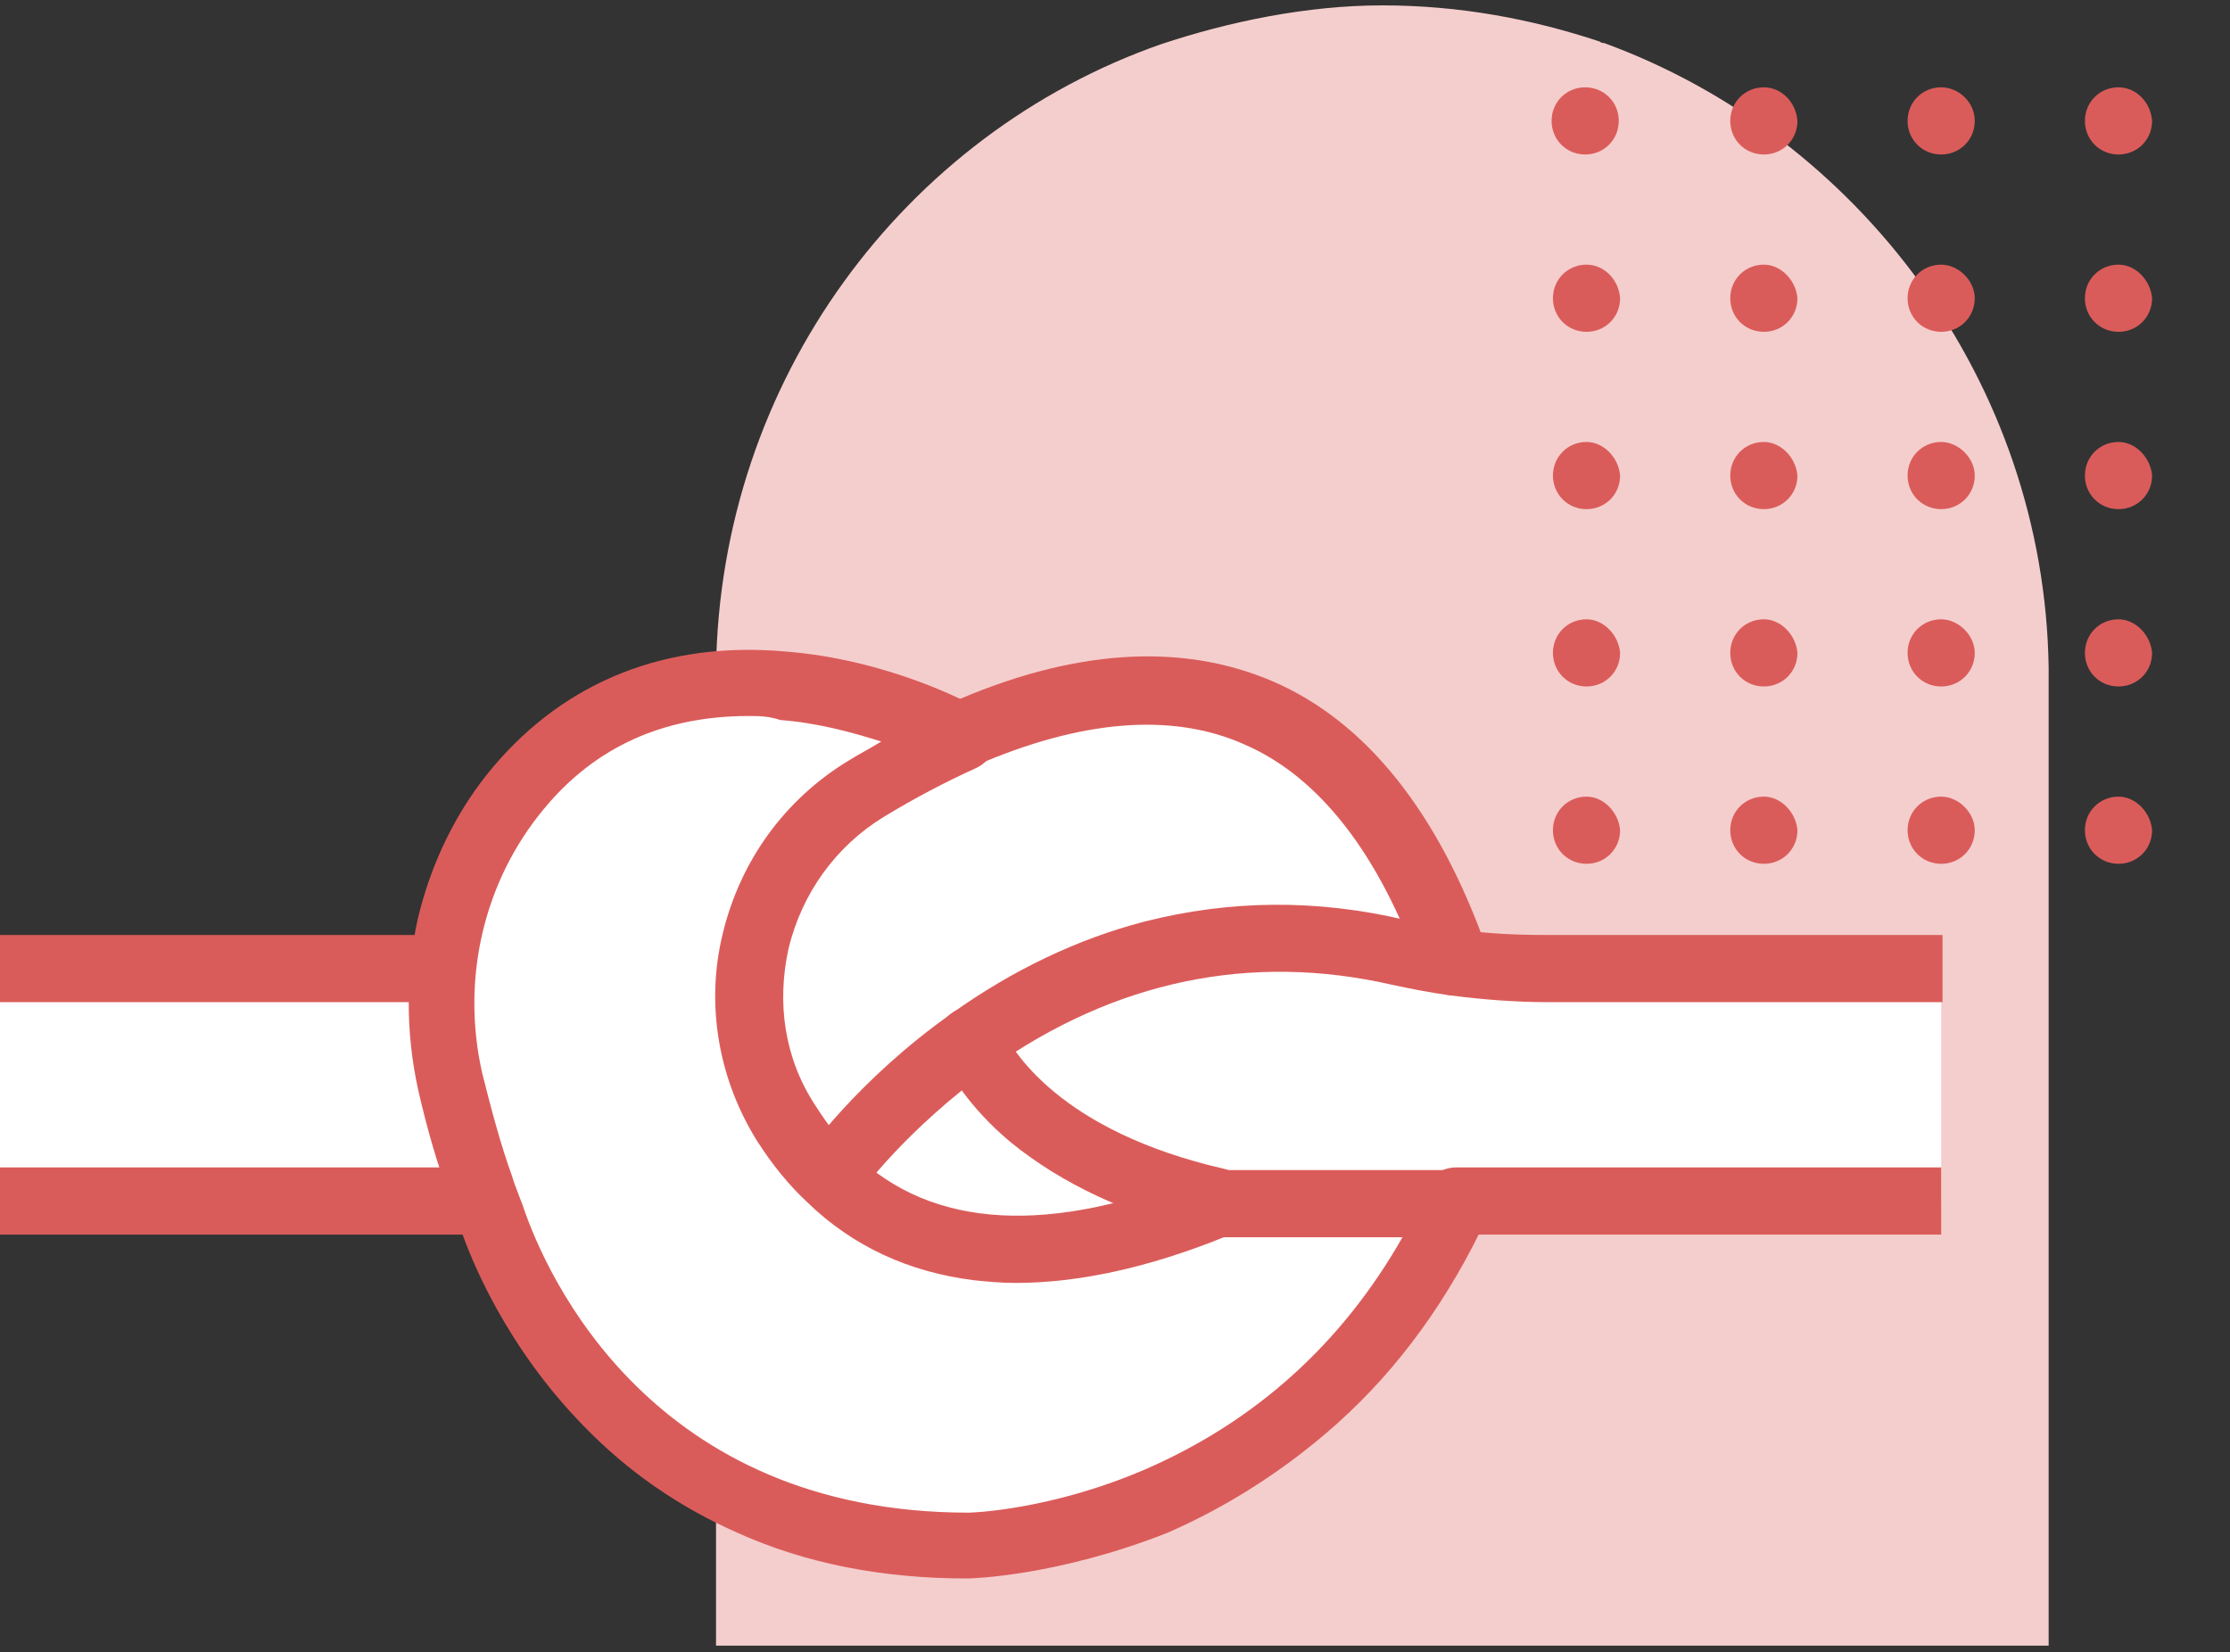 <svg xmlns="http://www.w3.org/2000/svg" xmlns:xlink="http://www.w3.org/1999/xlink" id="Capa_1" x="0px" y="0px" viewBox="0 0 166 123" xml:space="preserve"><rect x="0" y="0" width="166" height="123" fill="#333333" stroke="none"/><path fill="#F4CECD" d="M86.4,3.3c5.1-1.7,10.9-2.9,16.5-2.9c5.7,0,11.1,1,16.2,2.7c0.1,0.1,0.2,0.1,0.3,0.1 c18.9,6.9,32.8,25.2,33.1,46.5v72.8H53.3V49.8C53.6,28.3,67.3,10,86.4,3.3z"></path><path fill="#DA5C5A" d="M157.7,59.3c-1.4,0-2.5,1.1-2.5,2.5c0,1.4,1.1,2.5,2.5,2.5c1.4,0,2.5-1.1,2.5-2.5 C160.1,60.5,159,59.3,157.7,59.3z M144.5,59.3c-1.4,0-2.5,1.1-2.5,2.5c0,1.4,1.1,2.5,2.5,2.5c1.4,0,2.5-1.1,2.5-2.5 C147,60.5,145.8,59.3,144.5,59.3z M131.3,59.3c-1.4,0-2.5,1.1-2.5,2.5c0,1.4,1.1,2.5,2.5,2.5c1.4,0,2.5-1.1,2.5-2.5 C133.7,60.5,132.6,59.3,131.3,59.3z M118.1,59.3c-1.4,0-2.5,1.1-2.5,2.5c0,1.4,1.1,2.5,2.5,2.5c1.4,0,2.5-1.1,2.5-2.5 C120.5,60.5,119.4,59.3,118.1,59.3z M157.7,46.1c-1.4,0-2.5,1.1-2.5,2.5c0,1.4,1.1,2.5,2.5,2.5c1.4,0,2.5-1.1,2.5-2.5 C160.1,47.3,159,46.1,157.7,46.1z M144.5,46.1c-1.4,0-2.5,1.1-2.5,2.5c0,1.4,1.1,2.5,2.5,2.5c1.4,0,2.5-1.1,2.5-2.5 C147,47.3,145.8,46.1,144.5,46.1z M131.3,46.1c-1.4,0-2.5,1.1-2.5,2.5c0,1.4,1.1,2.5,2.5,2.5c1.4,0,2.5-1.1,2.5-2.5 C133.7,47.3,132.6,46.1,131.3,46.1z M118.1,46.1c-1.4,0-2.5,1.1-2.5,2.5c0,1.4,1.1,2.5,2.5,2.5c1.4,0,2.5-1.1,2.5-2.5 C120.5,47.3,119.4,46.1,118.1,46.1z M157.7,32.9c-1.4,0-2.5,1.1-2.5,2.5c0,1.4,1.1,2.5,2.5,2.5c1.4,0,2.5-1.1,2.5-2.5 C160.1,34.1,159,32.9,157.7,32.9z M144.5,32.9c-1.4,0-2.5,1.1-2.5,2.5c0,1.4,1.1,2.5,2.5,2.5c1.4,0,2.5-1.1,2.5-2.5 C147,34.1,145.8,32.9,144.5,32.9z M131.3,32.9c-1.4,0-2.5,1.1-2.5,2.5c0,1.4,1.1,2.5,2.5,2.5c1.4,0,2.5-1.1,2.5-2.5 C133.7,34.1,132.6,32.9,131.3,32.9z M118.1,32.9c-1.4,0-2.5,1.1-2.5,2.5c0,1.4,1.1,2.5,2.5,2.5c1.4,0,2.5-1.1,2.5-2.5 C120.5,34.1,119.4,32.9,118.1,32.9z M157.7,19.7c-1.4,0-2.5,1.1-2.5,2.5c0,1.4,1.1,2.5,2.5,2.5c1.4,0,2.5-1.1,2.5-2.5 C160.1,20.9,159,19.7,157.7,19.7z M144.5,19.7c-1.4,0-2.5,1.1-2.5,2.5c0,1.4,1.1,2.5,2.5,2.5c1.4,0,2.5-1.1,2.5-2.5 C147,20.9,145.8,19.7,144.5,19.7z M131.3,19.7c-1.4,0-2.5,1.1-2.5,2.5c0,1.4,1.1,2.5,2.5,2.5c1.4,0,2.5-1.1,2.5-2.5 C133.7,20.9,132.6,19.7,131.3,19.7z M118.1,19.7c-1.4,0-2.5,1.1-2.5,2.5c0,1.4,1.1,2.5,2.5,2.5c1.4,0,2.5-1.1,2.5-2.5 C120.5,20.8,119.4,19.7,118.1,19.7z M157.7,6.5c-1.4,0-2.5,1.1-2.5,2.5c0,1.4,1.1,2.5,2.5,2.5c1.4,0,2.5-1.1,2.5-2.5 C160.1,7.6,159,6.5,157.7,6.5z M144.5,6.5c-1.4,0-2.5,1.1-2.5,2.5c0,1.4,1.1,2.5,2.5,2.5c1.4,0,2.5-1.1,2.5-2.5 C147,7.6,145.8,6.5,144.5,6.5z M131.3,6.5c-1.4,0-2.5,1.1-2.5,2.5c0,1.4,1.1,2.5,2.5,2.5c1.4,0,2.5-1.1,2.5-2.5 C133.7,7.6,132.6,6.5,131.3,6.5L131.3,6.5z M120.5,9c0,1.4-1.1,2.5-2.5,2.5c-1.4,0-2.5-1.1-2.5-2.5c0-1.4,1.1-2.5,2.5-2.5 C119.4,6.5,120.5,7.6,120.5,9z"></path><path fill-rule="evenodd" clip-rule="evenodd" fill="#FFFFFF" d="M36.1,89.4H0V72.1h32.9c-0.3,2.8-0.1,5.6,0.5,8.4 c0.6,2.5,1.3,5.3,2.3,7.9C35.9,88.7,36,89.1,36.1,89.4z"></path><path fill-rule="evenodd" clip-rule="evenodd" fill="#FFFFFF" d="M90.6,89.4c-14.6,5.9-23.4,3.3-28.8-1.9c0,0,3.7-5.3,10.5-10.1 C73.3,79.6,77.3,86.3,90.6,89.4z"></path><path fill-rule="evenodd" clip-rule="evenodd" fill="#FFFFFF" d="M72.3,77.4c-6.8,4.8-10.5,10.1-10.5,10.1c-1.3-1.2-2.4-2.6-3.3-4.1 c-5.4-8.5-2.6-19.8,6-25c2.2-1.3,4.6-2.6,7.1-3.7c12.6-5.5,28.5-6.5,36.7,16.8c-1.4-0.2-2.8-0.4-4.1-0.7 C90.4,67.8,79.6,72.3,72.3,77.4z"></path><path fill="#FFFFFF" d="M115.1,72.1c-2.3,0-4.6-0.1-6.9-0.5c-1.4-0.2-2.8-0.4-4.1-0.7c-13.7-3.1-24.6,1.4-31.8,6.6 c1,2.1,5,8.9,18.3,12h53.9V72.1H115.1z"></path><path fill-rule="evenodd" clip-rule="evenodd" fill="#FFFFFF" d="M32.9,72.1c0.5-4.9,2.4-9.6,5.7-13.4c11.5-13.8,29.9-5.5,33-3.9 c-2.5,1.1-4.9,2.4-7.1,3.7c-8.6,5.2-11.3,16.5-6,25c0.9,1.4,2,2.8,3.3,4.1c5.4,5.2,14.2,7.8,28.8,1.9h17.8C96.8,114.6,72,115,72,115 c-25.6,0-33.9-19.9-35.5-24.6c-0.1-0.3-0.2-0.6-0.3-1c-0.1-0.4-0.3-0.8-0.4-1.1c-1-2.6-1.7-5.4-2.3-7.9 C32.8,77.7,32.6,74.8,32.9,72.1z"></path><path fill-rule="evenodd" clip-rule="evenodd" fill="#DA5C5A" d="M72,117.5c-6.3,0-12-1.1-17.1-3.4c-4.3-1.9-8.1-4.5-11.4-7.9 c-5.8-5.9-8.5-12.5-9.3-15c-0.3-0.8-0.5-1.4-0.7-2c-0.9-2.4-1.7-5.1-2.4-8.2c-0.9-4.2-0.9-8.5,0-12.6c1-4.2,2.9-8.1,5.6-11.3 c5.4-6.4,12.9-9.4,21.8-8.6c7.6,0.6,13.6,3.8,14.3,4.2c0.8,0.5,1.4,1.3,1.3,2.3c0,1-0.6,1.8-1.5,2.2c-2.2,1-4.5,2.2-6.8,3.6 c-3.6,2.2-6.1,5.7-7.1,9.8c-0.9,4.1-0.3,8.2,2,11.7c0.9,1.4,1.8,2.6,2.9,3.6c5.8,5.6,14.6,6.1,26.1,1.4c0.3-0.1,0.6-0.2,0.9-0.2 h17.8c0.9,0,1.6,0.4,2.1,1.1c0.5,0.7,0.5,1.6,0.2,2.4c-2.8,6-6.5,11.2-11.2,15.4c-3.7,3.3-8,6.1-12.6,8.1 C78.8,117.3,72.4,117.5,72,117.5C72.1,117.5,72.1,117.5,72,117.5z M55.7,53.3c-6.3,0-11.4,2.3-15.2,6.9c-4.5,5.4-6.2,12.7-4.6,19.7 c0.7,2.8,1.4,5.4,2.2,7.6c0.2,0.7,0.5,1.4,0.8,2.2c1.8,5.4,9.7,22.9,33.2,22.9c0.3,0,6.1-0.2,13.1-3.2c8.3-3.6,14.7-9.4,19.2-17.3 H91.1c-5.7,2.3-10.9,3.4-15.5,3.4c-1.1,0-2.1-0.1-3.1-0.2c-4.8-0.6-9-2.5-12.4-5.8c-1.4-1.3-2.6-2.8-3.7-4.5 c-2.9-4.6-3.9-10.2-2.6-15.5c1.3-5.4,4.6-10,9.4-12.9c0.8-0.5,1.6-0.9,2.4-1.4c-2.2-0.7-4.8-1.4-7.5-1.6 C57.2,53.3,56.5,53.3,55.7,53.3z"></path><path fill-rule="evenodd" clip-rule="evenodd" fill="#DA5C5A" d="M108.2,74.1c-1,0-2-0.6-2.4-1.7c-3.1-8.8-7.6-14.6-13.2-17 C87.2,53,80.4,53.6,72.6,57c-1.3,0.6-2.7,0-3.3-1.3c-0.6-1.3,0-2.7,1.3-3.3c9.2-4.1,17.3-4.6,24.1-1.7c7,3,12.4,9.8,16,20 c0.5,1.3-0.2,2.7-1.5,3.2C108.8,74.1,108.5,74.1,108.2,74.1z"></path><path fill-rule="evenodd" clip-rule="evenodd" fill="#DA5C5A" d="M90.6,91.9c-0.2,0-0.4,0-0.6-0.1C84,90.5,79,88.1,75.2,85 c-3.1-2.6-4.6-5.2-5.2-6.5c-0.6-1.3,0-2.7,1.2-3.3c1.3-0.6,2.7,0,3.3,1.2c0.8,1.8,4.4,7.8,16.6,10.6c1.3,0.3,2.2,1.7,1.9,3 C92.8,91.2,91.7,91.9,90.6,91.9z"></path><path fill="#DA5C5A" d="M115.1,69.6c-2.2,0-4.4-0.1-6.5-0.4c-1.3-0.2-2.6-0.4-3.9-0.7C98,66.9,91.5,67,85.2,68.6 c-5,1.3-9.8,3.6-14.3,6.8c-7.1,5-10.9,10.5-11.1,10.7c-0.8,1.1-0.5,2.7,0.6,3.5c1.1,0.8,2.7,0.5,3.5-0.6c0-0.1,3.6-5,9.9-9.5 c9.2-6.5,19.3-8.6,29.8-6.2c1.4,0.3,2.9,0.6,4.4,0.8c2.3,0.3,4.8,0.5,7.2,0.5h29.4v-5H115.1z"></path><path fill="#DA5C5A" d="M108.4,86.9c-1.4,0-2.5,1.1-2.5,2.5c0,1.4,1.1,2.5,2.5,2.5h36.1v-5H108.4z"></path><path fill="#DA5C5A" d="M32.9,74.6c1.4,0,2.5-1.1,2.5-2.5c0-1.4-1.1-2.5-2.5-2.5H0v5H32.9z"></path><path fill="#DA5C5A" d="M36.1,86.9H0v5h36.1c1.4,0,2.5-1.1,2.5-2.5C38.6,88.1,37.5,86.9,36.1,86.9z"></path></svg>